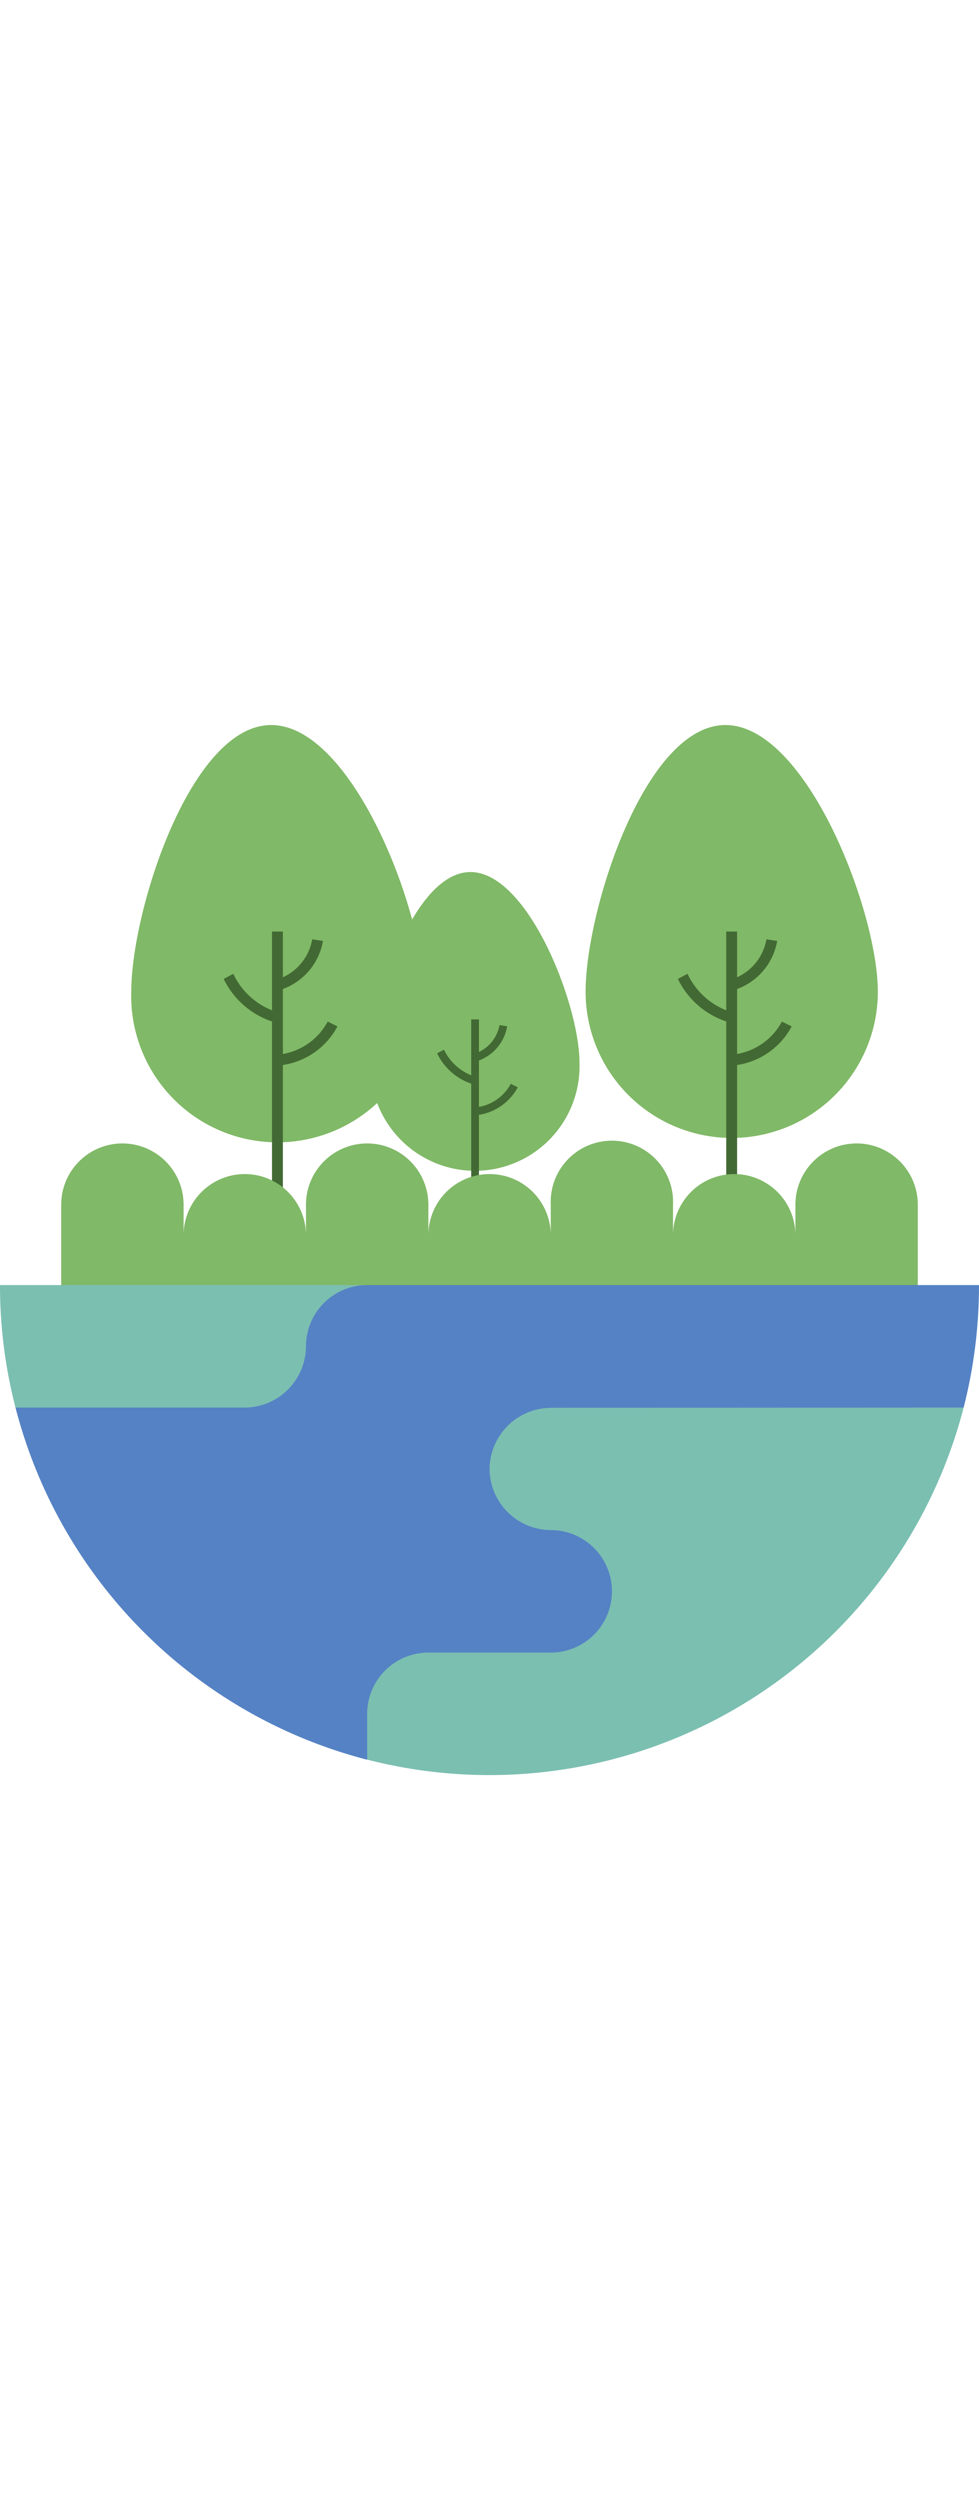 <svg height="200px" xmlns="http://www.w3.org/2000/svg" viewBox="0 0 78.39 84"><defs><style>.cls-1{fill:#80b967;}.cls-2{fill:#426933;}.cls-3{fill:#5582c4;}.cls-4{fill:#7bbfb1;}</style></defs><g id="Layer_2" data-name="Layer 2"><g id="Layer_1-2" data-name="Layer 1"><path class="cls-1" d="M46.4,27a8.37,8.37,0,1,1-16.73,0c0-4.62,3.39-15.24,8-15.24S46.4,22.37,46.4,27"/><rect class="cls-2" x="37.73" y="23.55" width="0.62" height="15.66"/><path class="cls-2" d="M38.05,31.22l0-.63A3.62,3.62,0,0,0,40.9,28.7l.56.28A4.3,4.3,0,0,1,38.05,31.22Z"/><path class="cls-2" d="M38.12,26.91l-.16-.6A3,3,0,0,0,40,24l.61.1A3.56,3.56,0,0,1,38.12,26.91Z"/><path class="cls-2" d="M38,28.77a4.73,4.73,0,0,1-3-2.51l.55-.29a4.15,4.15,0,0,0,2.59,2.19Z"/><path class="cls-1" d="M70.29,21.33a11.7,11.7,0,1,1-23.4,0C46.89,14.87,51.63,0,58.09,0s12.2,14.87,12.2,21.33"/><rect class="cls-2" x="58.15" y="16.52" width="0.87" height="21.91"/><path class="cls-2" d="M58.61,27.24l0-.87a5.06,5.06,0,0,0,4-2.65l.78.39A5.94,5.94,0,0,1,58.61,27.24Z"/><path class="cls-2" d="M58.7,21.22l-.23-.84a4.11,4.11,0,0,0,2.9-3.24l.86.13A5,5,0,0,1,58.7,21.22Z"/><path class="cls-2" d="M58.51,23.82a6.63,6.63,0,0,1-4.23-3.51l.77-.41A5.79,5.79,0,0,0,58.67,23Z"/><path class="cls-1" d="M33.92,21.33a11.71,11.71,0,1,1-23.41,0C10.51,14.87,15.26,0,21.72,0s12.2,14.87,12.2,21.33"/><rect class="cls-2" x="21.78" y="16.52" width="0.87" height="21.91"/><path class="cls-2" d="M22.24,27.24l0-.87a5.06,5.06,0,0,0,4-2.65l.78.39A5.94,5.94,0,0,1,22.24,27.24Z"/><path class="cls-2" d="M22.33,21.22l-.23-.84A4.11,4.11,0,0,0,25,17.14l.86.13A5,5,0,0,1,22.33,21.22Z"/><path class="cls-2" d="M22.13,23.82a6.65,6.65,0,0,1-4.22-3.51l.77-.41A5.79,5.79,0,0,0,22.3,23Z"/><path class="cls-1" d="M73.49,38.37v9.5H4.9v-9.5a4.9,4.9,0,0,1,9.8,0v2.45a4.9,4.9,0,0,1,9.8,0V38.37a4.9,4.9,0,0,1,9.8,0v2.45a4.9,4.9,0,0,1,9.8,0V38.37a4.9,4.9,0,1,1,9.79,0v2.45a4.9,4.9,0,0,1,9.8,0V38.37a4.9,4.9,0,1,1,9.8,0Z"/><path class="cls-3" d="M78.39,44.8a39.51,39.51,0,0,1-1.23,9.8l-38,27.1-9.8,1.06A39.22,39.22,0,0,1,1.24,54.6S18.8,44.8,29.4,44.8Z"/><path class="cls-4" d="M29.4,44.8a4.9,4.9,0,0,0-4.9,4.9,4.93,4.93,0,0,1-4.9,4.9H1.24A39,39,0,0,1,0,44.8Z"/><path class="cls-4" d="M77.16,54.6A39.23,39.23,0,0,1,29.4,82.76V79.1a4.9,4.9,0,0,1,4.9-4.9h9.8a4.9,4.9,0,0,0,0-9.8,4.93,4.93,0,0,1-4.9-4.9v0a4.94,4.94,0,0,1,4.9-4.88Z"/></g></g></svg>